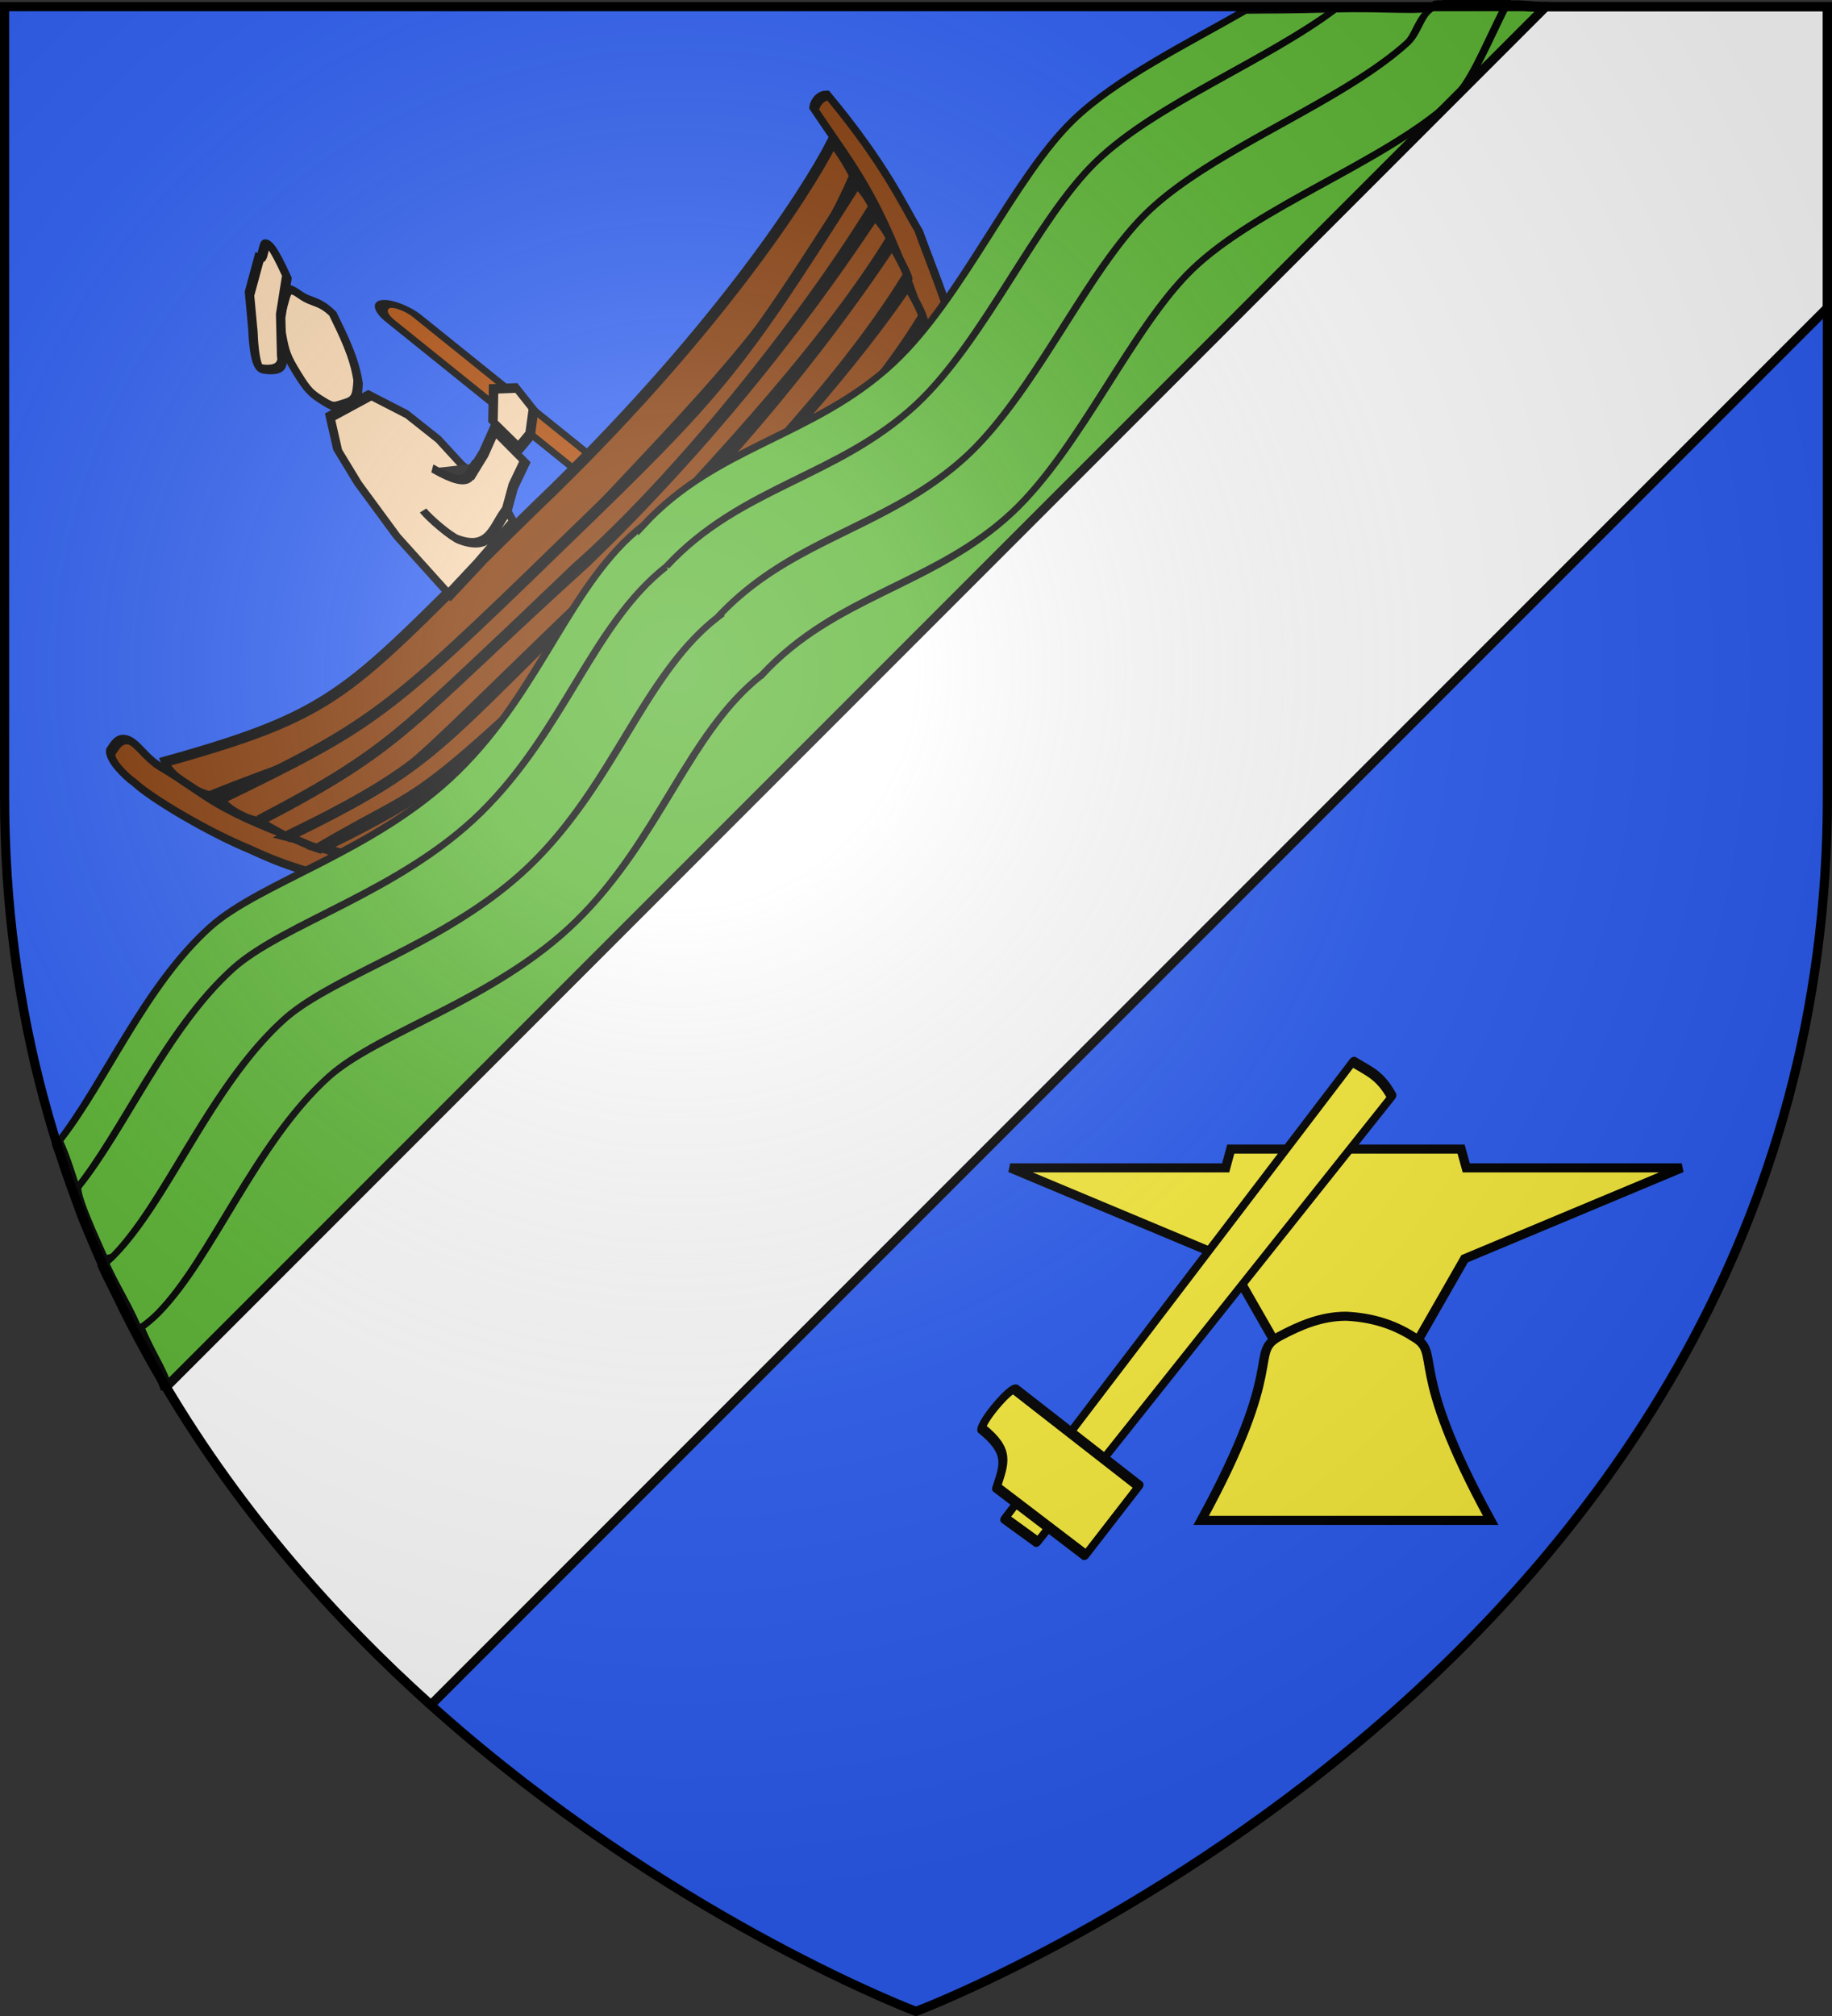 <svg xmlns="http://www.w3.org/2000/svg" xmlns:xlink="http://www.w3.org/1999/xlink" width="600" height="660" version="1.0"><rect width="100%" height="100%" fill="#333333" stroke="none"/><desc>Flag of Canton of Valais (Wallis)</desc><defs><g id="e"><path id="d" d="M0 0v1h.5z" transform="rotate(18 3.157 -.5)"/><use xlink:href="#d" width="810" height="540" transform="scale(-1 1)"/></g><g id="f"><use xlink:href="#e" width="810" height="540" transform="rotate(72)"/><use xlink:href="#e" width="810" height="540" transform="rotate(144)"/></g><radialGradient xlink:href="#a" id="F" cx="221.445" cy="226.331" r="300" fx="221.445" fy="226.331" gradientTransform="matrix(1.353 0 0 1.349 -77.63 -85.747)" gradientUnits="userSpaceOnUse"/><linearGradient id="a"><stop offset="0" style="stop-color:white;stop-opacity:.314"/><stop offset=".19" style="stop-color:white;stop-opacity:.251"/><stop offset=".6" style="stop-color:#6b6b6b;stop-opacity:.125"/><stop offset="1" style="stop-color:black;stop-opacity:.125"/></linearGradient></defs><g style="display:inline"><path d="M300 658.5s298.5-112.32 298.5-397.772V2.176H1.5v258.552C1.5 546.18 300 658.5 300 658.5" style="fill:#2b5df2;fill-opacity:1;fill-rule:evenodd;stroke:none"/><g style="display:inline"><path d="M0 0h600v660H0z" style="fill:none;stroke:none"/></g><g style="stroke:#000;stroke-opacity:1;stroke-width:2.232;stroke-miterlimit:4;stroke-dasharray:none"><g style="stroke:#000;stroke-opacity:1;stroke-width:4.175;stroke-miterlimit:4;stroke-dasharray:none"><g style="fill:#fcef3c;stroke:#000;stroke-opacity:1;stroke-width:5.57;stroke-miterlimit:4;stroke-dasharray:none"><g style="fill:#fcef3c;stroke:#000;stroke-opacity:1;stroke-width:5.57;stroke-miterlimit:4;stroke-dasharray:none"><g style="fill:#fcef3c;stroke:#000;stroke-opacity:1;stroke-width:6.854;stroke-miterlimit:4;stroke-dasharray:none"><path d="m-349.469 225.469-38.062-67.844-160.844-68.687h159.688l3.78-14.188h170.657l3.813 14.188H-50.75l-160.844 68.687-38.062 67.844z" style="fill:#fcef3c;fill-opacity:1;fill-rule:evenodd;stroke:#000;stroke-width:6.854;stroke-linecap:butt;stroke-linejoin:miter;stroke-miterlimit:4;stroke-opacity:1;stroke-dasharray:none" transform="matrix(.442 0 0 .433 573.22 343.827)"/><path d="M-299.562 201.11c-18.195.035-33.776 6.768-49.563 15.359-22.626 13.07 6.005 20.187-57.687 139h214.468c-63.692-118.813-35.03-125.93-57.656-139-15.216-9.894-31.712-14.508-49.562-15.36z" style="fill:#fcef3c;fill-opacity:1;fill-rule:evenodd;stroke:#000;stroke-width:6.854;stroke-linecap:butt;stroke-linejoin:miter;stroke-miterlimit:4;stroke-opacity:1;stroke-dasharray:none" transform="matrix(.442 0 0 .433 573.22 343.827)"/></g></g></g></g><g style="fill:#fcef3c;stroke:#000;stroke-opacity:1;stroke-width:6.226;stroke-miterlimit:4;stroke-dasharray:none"><g style="fill:#fcef3c;stroke:#000;stroke-opacity:1;stroke-width:6.226;stroke-miterlimit:4;stroke-dasharray:none"><path d="m58.571 447.362 226.232-246.131 24.126 20.417L87.758 476.225c-11.73-8.877-19.74-12.704-29.187-28.863" style="color:#000;fill:#fcef3c;fill-opacity:1;fill-rule:nonzero;stroke:#000;stroke-width:6.226;stroke-linecap:round;stroke-linejoin:round;stroke-miterlimit:4;stroke-opacity:1;stroke-dasharray:none;stroke-dashoffset:0;marker:none;visibility:visible;display:inline;overflow:visible" transform="matrix(-.473 .102 .037 -.499 467.004 576.226)"/><path d="M216.173 224.037 250.3 185.57l66.041 57.96c-4.187 14.712-7.662 21.993 13.494 41.303.24 5.591-17.957 23.623-21.368 21.49z" style="color:#000;fill:#fcef3c;fill-opacity:1;fill-rule:nonzero;stroke:#000;stroke-width:6.226;stroke-linecap:round;stroke-linejoin:round;stroke-miterlimit:4;stroke-opacity:1;stroke-dasharray:none;stroke-dashoffset:0;marker:none;visibility:visible;display:inline;overflow:visible" transform="matrix(-.473 .102 .037 -.499 467.004 576.226)"/></g></g><g style="stroke:#000;stroke-opacity:1;stroke-width:3;stroke-miterlimit:4;stroke-dasharray:none"><g style="display:inline;stroke:#000;stroke-opacity:1;stroke-width:1.628;stroke-miterlimit:4;stroke-dasharray:none"><g style="stroke:#000;stroke-opacity:1;stroke-width:2.19;stroke-miterlimit:4;stroke-dasharray:none"><g style="fill:#a40;fill-opacity:1;stroke-width:.531;stroke-miterlimit:4;stroke-dasharray:none;stroke:#000;stroke-opacity:1" transform="matrix(3.011 -3.614 4.306 5.421 43.46 -388.976)"><rect width="1.899" height="27.656" x="-93.028" y="100.604" ry="1.146" style="fill:#a40;fill-opacity:1;stroke:#000;stroke-width:.626;stroke-miterlimit:4;stroke-opacity:1;stroke-dasharray:none" transform="matrix(.9 .436 .308 .951 0 0)"/><path d="m-43.209 85.33-1.661-2.925.94-1.663 2.682.78 2.438 5.205z" style="fill:#a40;fill-opacity:1;fill-rule:evenodd;stroke:#000;stroke-width:.531;stroke-linecap:butt;stroke-linejoin:miter;stroke-opacity:1;stroke-miterlimit:4;stroke-dasharray:none"/></g><g style="stroke:#000;stroke-opacity:1;stroke-width:2.19;stroke-miterlimit:4;stroke-dasharray:none"><g style="fill:#803300;fill-opacity:1;stroke:#000;stroke-opacity:1;stroke-width:.767;stroke-miterlimit:4;stroke-dasharray:none"><path d="M-111.23 33.23c17.19 6.443 18.336 5.249 45 5.308 24.554.167 41.57-2.416 47.076-3.692.058.577-.404 1.962-.808 2.77-14.292 4.063-32.11 3.593-46.615 4.269-34.794-.401-29.192-.7-43.73-4.731-1.097-1.212-1.443-3.23-.924-3.923z" style="fill:#803300;fill-opacity:1;fill-rule:evenodd;stroke:#000;stroke-width:.767;stroke-linecap:butt;stroke-linejoin:miter;stroke-opacity:1;stroke-miterlimit:4;stroke-dasharray:none" transform="matrix(2.313 -2.259 3.308 3.388 201.388 -114.462)"/><path d="M-105.923 45.115c-5.41-7.484-4.466-7.935-6-11.884-.462-1.154.058-2.308-.462-2.885-.519-.577-1.557-.288-2.077-.23-.675.34-.686 1.83-.461 2.653.117 1.647 1.832 5.972 3.577 8.77.776 1.272 1.903 3.933 8.423 9.923 3.976-.655.336-1.732-3-6.347zM-26.538 49.846c7.286-9.821 7.101-12.377 8.538-17.538.52-.289 1.442-.346 1.962 0-.738 6.298-2.394 9.246-3 11.077-1.23 1.817-2.615 4.315-5.654 8.307-.866-.173-1.558-.577-1.846-1.846z" style="fill:#803300;fill-opacity:1;fill-rule:evenodd;stroke:#000;stroke-width:.767;stroke-linecap:butt;stroke-linejoin:miter;stroke-opacity:1;stroke-miterlimit:4;stroke-dasharray:none" transform="matrix(2.313 -2.259 3.308 3.388 201.388 -114.462)"/><path d="M-109.704 37.776c15.997 3.611 17.471 3.84 42.282 3.873 22.85.094 25.466-.13 47.152-3.62.054.323-.13 1.589-.507 2.042-13.299 2.278-33.296 3.927-46.967 3.454-32.377-.225-27.164-.392-40.693-2.652-1.02-.68-1.75-2.71-1.267-3.097z" style="fill:#803300;fill-opacity:1;fill-rule:evenodd;stroke:#000;stroke-width:.767;stroke-linecap:butt;stroke-linejoin:miter;stroke-opacity:1;stroke-miterlimit:4;stroke-dasharray:none" transform="matrix(2.313 -2.259 3.308 3.388 201.388 -114.462)"/><path d="M-108.494 40.705c15.998 3.288 17.063 2.338 41.875 2.976 22.85.093 40.233-2.497 45.357-3.213.053.324-.131 1.59-.507 2.042-13.3 2.28-31.676 2.668-45.172 3.047-32.378-.225-25.69.53-40.694-2.653-.448-.924-.77-1.648-.859-2.2z" style="fill:#803300;fill-opacity:1;fill-rule:evenodd;stroke:#000;stroke-width:.767;stroke-linecap:butt;stroke-linejoin:miter;stroke-opacity:1;stroke-miterlimit:4;stroke-dasharray:none" transform="matrix(2.313 -2.259 3.308 3.388 201.388 -114.462)"/><path d="M-107.678 42.826c15.998 3.612 16.737 2.78 41.548 2.813 22.85.094 38.847-2.17 43.97-2.886.462-.493-.539 1.915-.915 2.368-13.299 2.279-29.707 2.3-43.204 2.678-32.377-.225-26.44-.595-39.969-2.855-.775-1.005-.852-1.485-1.43-2.118z" style="fill:#803300;fill-opacity:1;fill-rule:evenodd;stroke:#000;stroke-width:.767;stroke-linecap:butt;stroke-linejoin:miter;stroke-opacity:1;stroke-miterlimit:4;stroke-dasharray:none" transform="matrix(2.313 -2.259 3.308 3.388 201.388 -114.462)"/><path d="M-106.046 45.029c15.997 3.612 16.574 2.506 41.385 2.54 22.85.093 35.664-1.327 40.788-2.042.054.323-.62 1.916-.996 2.368-13.3 2.279-26.617 1.526-40.114 1.905-32.378-.225-25.614-.23-39.143-2.49-.775-1.169-1.342-1.648-1.92-2.281z" style="fill:#803300;fill-opacity:1;fill-rule:evenodd;stroke:#000;stroke-width:.767;stroke-linecap:butt;stroke-linejoin:miter;stroke-opacity:1;stroke-miterlimit:4;stroke-dasharray:none" transform="matrix(2.313 -2.259 3.308 3.388 201.388 -114.462)"/><path d="M-104.414 47.232c15.997 3.612 17.063 2.445 41.874 2.479 22.85.093 31.993-.695 37.117-1.41.053.323-1.029 1.752-1.405 2.205-13.299 2.279-22.537 1.2-36.034 1.578-32.378-.225-24.88.505-38.409-1.755-1.672-1.332-2.402-2.22-3.143-3.097z" style="fill:#803300;fill-opacity:1;fill-rule:evenodd;stroke:#000;stroke-width:.767;stroke-linecap:butt;stroke-linejoin:miter;stroke-opacity:1;stroke-miterlimit:4;stroke-dasharray:none" transform="matrix(2.313 -2.259 3.308 3.388 201.388 -114.462)"/></g><path d="M276.073 340.266c-3.182 1.944-4.14 2.426-6.822 1.429-2.681-.997-3.194-.724-4.193-3.499-1-2.775-1.094-3.717.198-7.602 1.29-3.885 1.912-4.877 4.967-7.937s4.486-3.161 7.253-4.305 3.456-1.29 4.243 1.599c.76 2.792 2.767 3.184 2.939 7.144-2.287 4.714-4.424 9.267-8.585 13.171zM252.07 382.88l.9-15.445 2.645-12.894 2.552-7.536 5.116-5.71 12.58 2.445 3.802 7.771 1.48 7.922-.298 6.709.312 2.653 6.558-1.13 6.66-1.806.115 8.686-7.377 1.857-6.044 2.431-1.123 2.755-15.615.917z" style="fill:#f7d5ad;fill-opacity:1;fill-rule:evenodd;stroke:#000;stroke-width:2.19;stroke-linecap:butt;stroke-linejoin:miter;stroke-miterlimit:4;stroke-opacity:1;stroke-dasharray:none" transform="matrix(.81 -.791 1.158 1.186 -500.36 -60.065)"/><path d="M281.666 378.84c-6.706.389-12.12 3.904-16.592-2.457-1.044-1.485-1.783-6.981-1.478-9.015" style="fill:#f7d5ad;fill-opacity:1;fill-rule:evenodd;stroke:#000;stroke-width:2.19;stroke-linecap:butt;stroke-linejoin:miter;stroke-miterlimit:4;stroke-opacity:1;stroke-dasharray:none" transform="matrix(.81 -.791 1.158 1.186 -500.36 -60.065)"/><path d="M284.258 368.162c-3.65.11-6.56 3.447-10.241-5.464" style="fill:#0a0a0a;fill-opacity:1;fill-rule:evenodd;stroke:#000;stroke-width:2.19;stroke-linecap:butt;stroke-linejoin:miter;stroke-miterlimit:4;stroke-opacity:1;stroke-dasharray:none" transform="matrix(.81 -.791 1.158 1.186 -500.36 -60.065)"/><path d="m296.075 364.412 6.682-4.494 4.887 3.009-.814 5.423-5.804 3.091-4.722.332zM273.42 320.216l9.198-4.678c6.628-12.551-.662-5.162-1.854-6.51l-9.292 3.737-6.753 5.692s-7.254 5.355-5.944 6.584c4.291 4.025 6.425 1.208 6.425 1.208z" style="fill:#f7d5ad;fill-opacity:1;fill-rule:evenodd;stroke:#000;stroke-width:2.19;stroke-linecap:butt;stroke-linejoin:miter;stroke-miterlimit:4;stroke-opacity:1;stroke-dasharray:none" transform="matrix(.81 -.791 1.158 1.186 -500.36 -60.065)"/></g></g></g></g></g><g style="display:inline;fill:#5ab532;stroke:#000;stroke-opacity:1;stroke-width:2.232;stroke-miterlimit:4;stroke-dasharray:none"><g style="fill:#5ab532;stroke:#000;stroke-opacity:1;stroke-width:2.232;stroke-miterlimit:4;stroke-dasharray:none"><g style="fill:#5ab532;fill-opacity:1;stroke:#000;stroke-width:4.508;stroke-miterlimit:4;stroke-opacity:1;stroke-dasharray:none"><g style="fill:#5ab532;fill-opacity:1;stroke:#000;stroke-width:2.143;stroke-miterlimit:4;stroke-opacity:1;stroke-dasharray:none;display:inline"><path d="M299.192 529.083c-15.745-2.703-31.45 16.197-51.281 17.062-19.15.836-37.136-17.642-48.563-18.062-15.052-.553-31.067 13.705-43.675 17.275-1.473 7.929-2.276 10.093-3.57 16.026C207.963 692.35 297.199 662.21 297.2 662.21c53.955 1.014 149.863-51.237 147.042-102.086-6.076-10.372-6.9-12.033-10.93-19.088-11.693-5.283-24.236-12.72-34.308-12.453-14.23.376-34.394 17.588-50.28 17.562-18.144-.12-31.08-19.562-49.532-17.062z" style="fill:#5ab532;fill-opacity:1;fill-rule:evenodd;stroke:#000;stroke-width:2.143;stroke-linecap:butt;stroke-linejoin:miter;stroke-miterlimit:4;stroke-opacity:1;stroke-dasharray:none;display:inline" transform="matrix(1.415 -1.326 .691 .737 -578.238 178.712)"/><path d="M297.239 543.966c-15.746-2.702-31.45 16.197-51.281 17.063-19.15.836-37.136-17.643-48.563-18.063-15.201-.558-31.975 14.027-44.628 17.415-1.238.331-4.034 17.014-5.094 22.646 9.461 11.008 97.13 90.211 147.574 94.066 23.148-10.926 128.602 84.337 159.086-61.016-11.653 4.981 6.146-29.99 2.22-34.756-1.322-.043-5.447-9.47-12.096-20.79-14.63-2.921-33.405-17.435-47.406-17.065-14.23.377-34.394 17.588-50.281 17.563-18.143-.121-31.079-19.563-49.531-17.063z" style="fill:#5ab532;fill-opacity:1;fill-rule:evenodd;stroke:#000;stroke-width:2.143;stroke-linecap:butt;stroke-linejoin:miter;stroke-miterlimit:4;stroke-opacity:1;stroke-dasharray:none;display:inline" transform="matrix(1.415 -1.326 .691 .737 -578.238 178.712)"/><path d="M297.636 567.321c-15.745-2.703-31.45 16.197-51.28 17.063-19.151.835-37.136-17.643-48.563-18.063-16.69-.613-35.273 17.027-48.22 18.063a10.8 10.8 0 0 1-2.3-.067c-1.423 7.93-2.12 15.32-3.453 22.31 10.619 13.896 104.798 90.227 151.824 93.82 23.149-10.926 139.578 41.783 170.062-103.57-8.083-14.4-9.142-15.647-9.405-15.154-2.657-1.167-4.99 2.738-7.352 2.66-15.073-.492-36.155-17.968-51.5-17.562-14.231.376-34.394 17.588-50.281 17.563-18.144-.122-31.079-19.563-49.532-17.063z" style="fill:#5ab532;fill-opacity:1;fill-rule:evenodd;stroke:#000;stroke-width:2.143;stroke-linecap:butt;stroke-linejoin:miter;stroke-miterlimit:4;stroke-opacity:1;stroke-dasharray:none;display:inline" transform="matrix(1.415 -1.326 .691 .737 -578.238 178.712)"/><path d="M296.513 590.771c-15.745-2.702-31.45 16.197-51.281 17.063-19.15.836-37.136-17.643-48.563-18.063-16.689-.613-35.272 17.027-48.218 18.063-1.422.114-2.838-.071-4.26-.489-1.823 9.61-2.004 14.151-3.233 19.287 10.254 23.283 26.614 39.023 16.22 36.156 55.86 130.968 137.343 61.11 137.343 61.11 23.149-10.926 145.141 27.945 175.625-117.408-2.404-4.446-3.017-6.532-4.678-9.041-7.32 4.961-12.85 10.644-18.165 10.47-15.074-.492-35.632-18.054-50.977-17.648-14.231.377-34.395 17.588-50.282 17.563-18.143-.121-31.078-19.563-49.53-17.063z" style="fill:#5ab532;fill-opacity:1;fill-rule:evenodd;stroke:#000;stroke-width:2.143;stroke-linecap:butt;stroke-linejoin:miter;stroke-miterlimit:4;stroke-opacity:1;stroke-dasharray:none;display:inline" transform="matrix(1.415 -1.326 .691 .737 -578.238 178.712)"/></g></g></g></g><g style="display:inline"><path d="M598.5 100.781 141.125 558.156c-31.35-28.132-62.039-62.67-86.688-104.125L506.281 2.188H598.5z" style="fill:#fff;fill-opacity:1;fill-rule:evenodd;stroke:#000;stroke-width:3;stroke-linecap:butt;stroke-linejoin:miter;stroke-miterlimit:4;stroke-opacity:1;stroke-dasharray:none"/><path d="M0 0h600v660H0z" style="fill:none;stroke:none"/></g></g><path d="M300 658.5s298.5-112.32 298.5-397.772V2.176H1.5v258.552C1.5 546.18 300 658.5 300 658.5" style="opacity:1;fill:url(#F);fill-opacity:1;fill-rule:evenodd;stroke:none;stroke-width:1px;stroke-linecap:butt;stroke-linejoin:miter;stroke-opacity:1"/><path d="M300 658.5S1.5 546.18 1.5 260.728V2.176h597v258.552C598.5 546.18 300 658.5 300 658.5z" style="opacity:1;fill:none;fill-opacity:1;fill-rule:evenodd;stroke:#000;stroke-width:3;stroke-linecap:butt;stroke-linejoin:miter;stroke-miterlimit:4;stroke-dasharray:none;stroke-opacity:1"/></svg>
